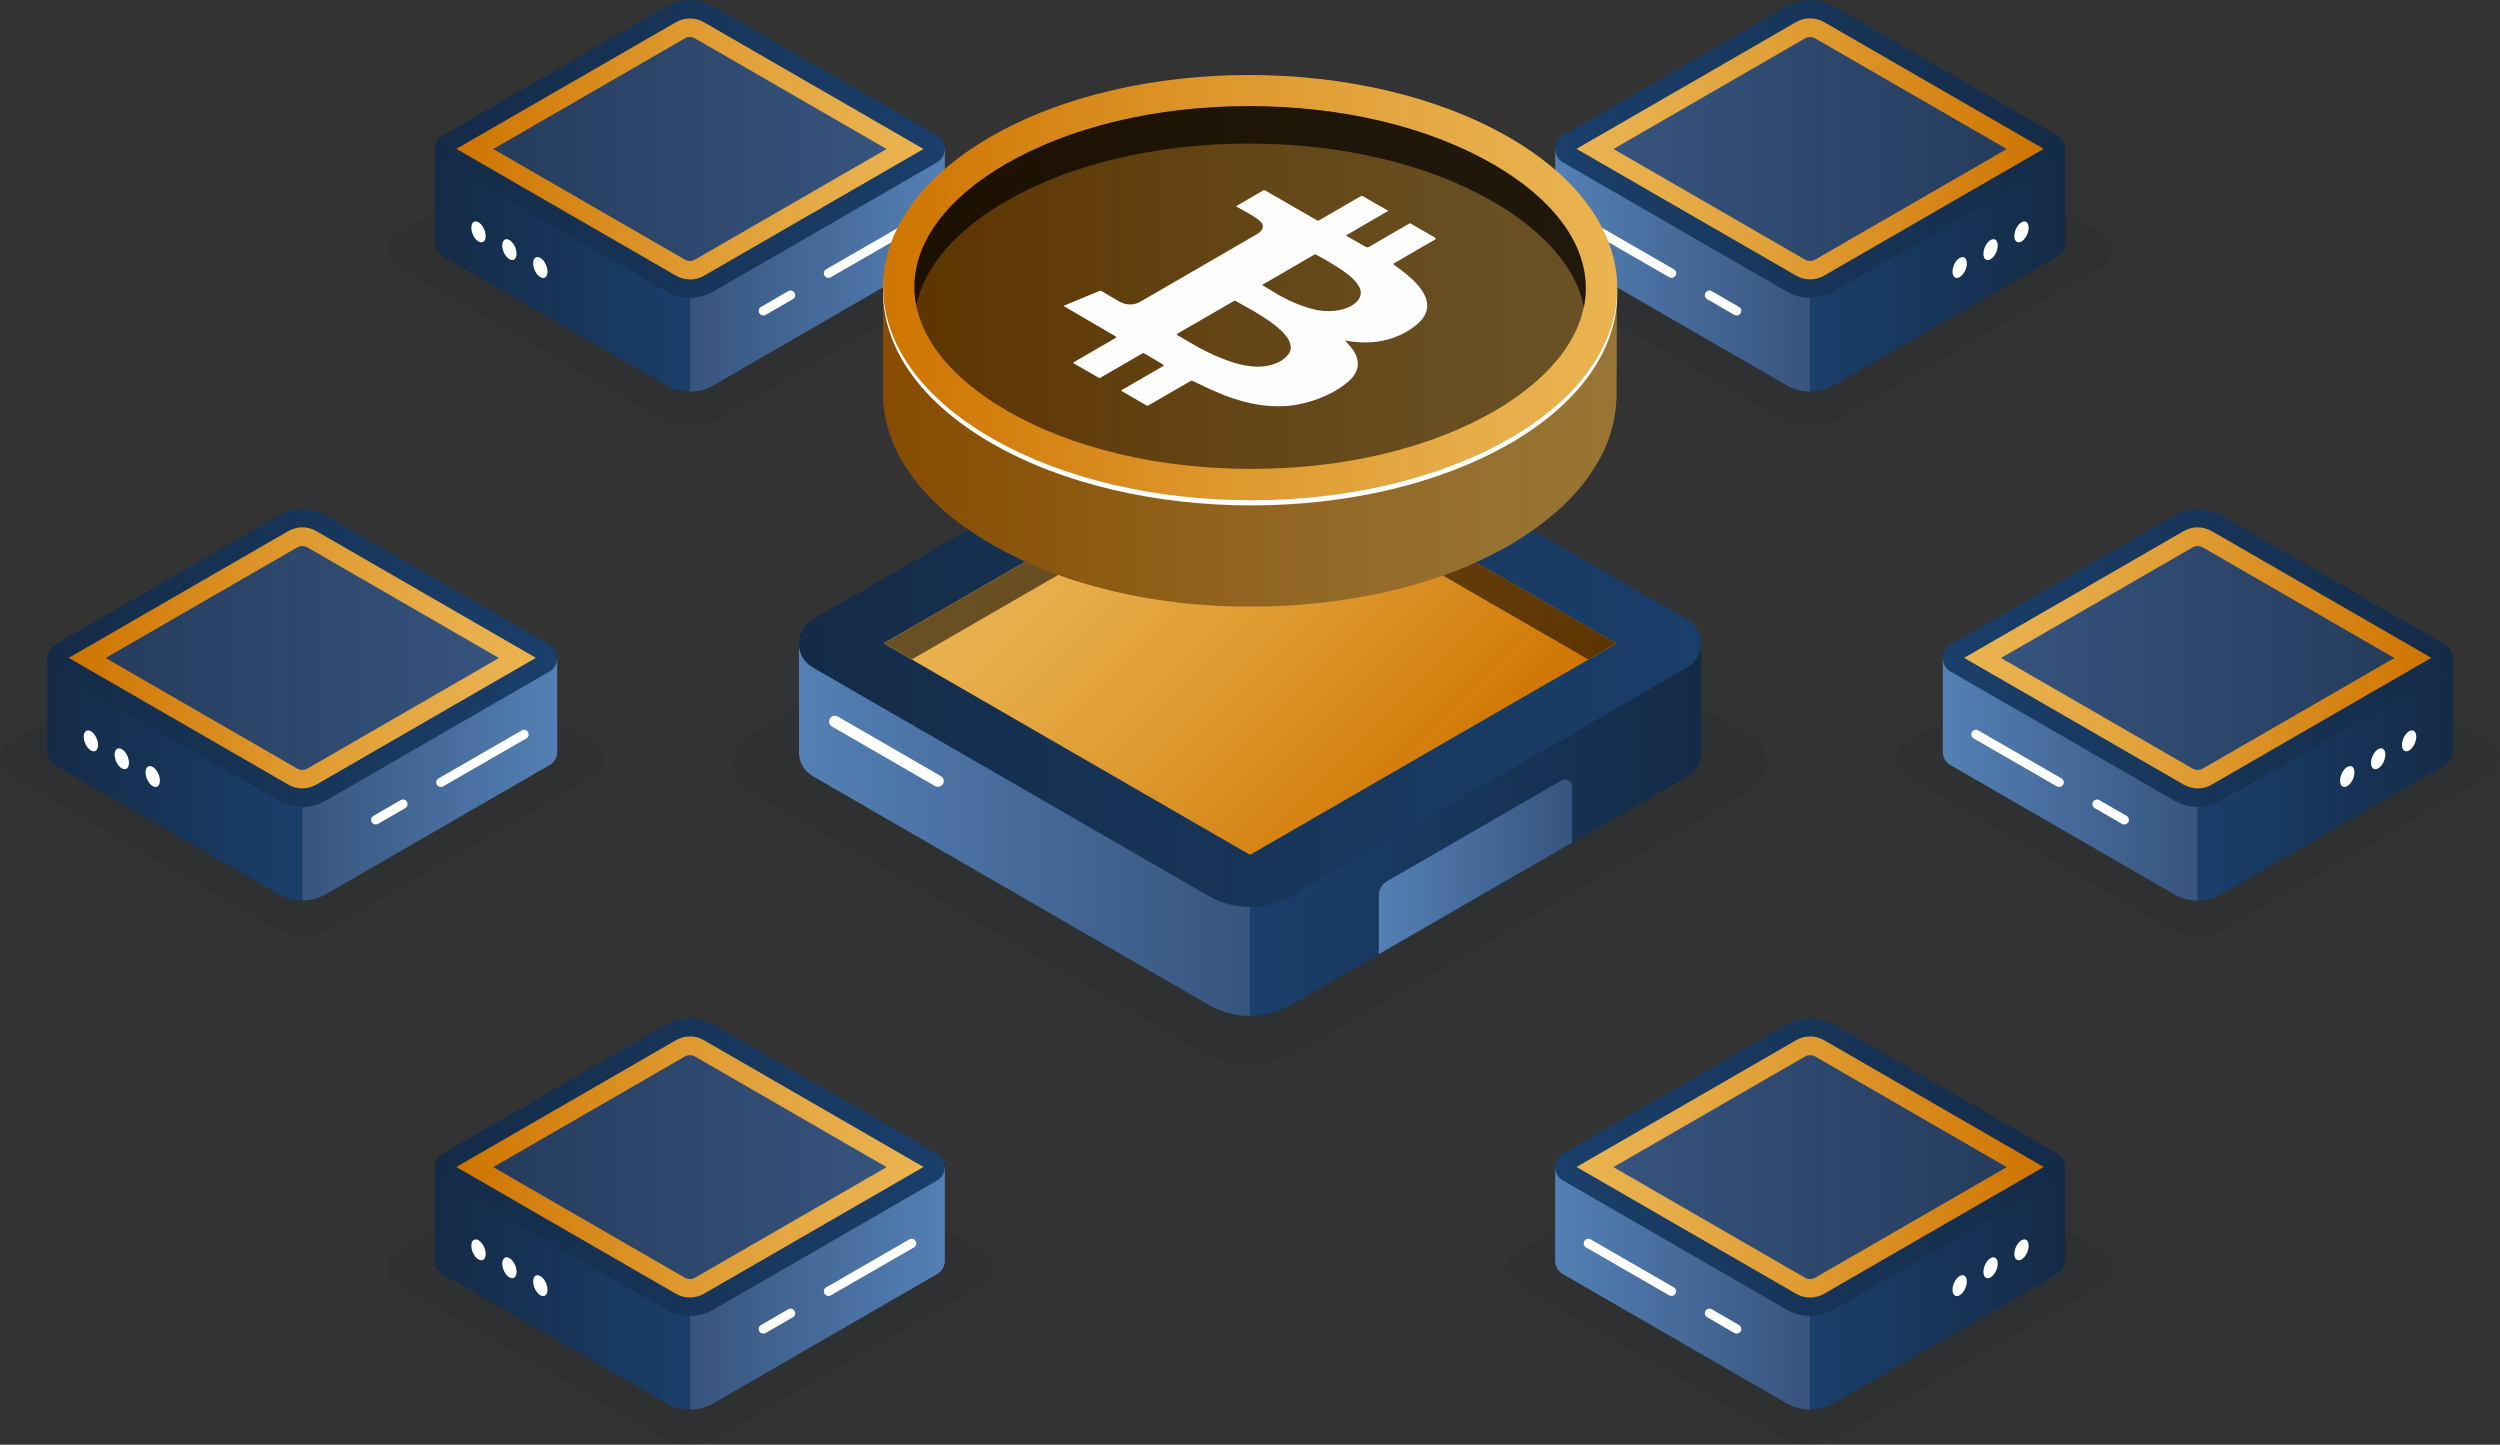 <?xml version="1.0" encoding="UTF-8"?><svg id="Layer_1" xmlns="http://www.w3.org/2000/svg" width="174.66" height="100.93" xmlns:xlink="http://www.w3.org/1999/xlink" viewBox="0 0 174.66 100.93"><rect x="0" y="0" width="174.66" height="100.93" fill="#333333" stroke="none"/><defs><style>.cls-1{fill:#061523;opacity:.1;}.cls-1,.cls-2,.cls-3,.cls-4,.cls-5,.cls-6,.cls-7,.cls-8,.cls-9,.cls-10,.cls-11,.cls-12,.cls-13,.cls-14,.cls-15,.cls-16,.cls-17,.cls-18,.cls-19,.cls-20,.cls-21,.cls-22,.cls-23,.cls-24,.cls-25,.cls-26,.cls-27,.cls-28,.cls-29,.cls-30,.cls-31,.cls-32,.cls-33,.cls-34,.cls-35,.cls-36,.cls-37,.cls-38,.cls-39,.cls-40,.cls-41,.cls-42,.cls-43,.cls-44,.cls-45{stroke-width:0px;}.cls-2{fill:url(#linear-gradient-38);}.cls-3{fill:#fefefe;}.cls-4{fill:url(#linear-gradient-12);}.cls-5{fill:url(#linear-gradient-17);}.cls-6{fill:url(#linear-gradient-19);}.cls-7{fill:url(#linear-gradient-33);}.cls-8{fill:url(#linear-gradient);}.cls-9{fill:url(#linear-gradient-21);}.cls-10{fill:url(#linear-gradient-6);}.cls-11{fill:url(#linear-gradient-15);}.cls-12{fill:url(#linear-gradient-11);}.cls-13{fill:url(#linear-gradient-5);}.cls-14{fill:url(#linear-gradient-31);}.cls-15{fill:url(#linear-gradient-34);}.cls-16{fill:url(#linear-gradient-13);}.cls-17{fill:url(#linear-gradient-23);}.cls-18{fill:url(#linear-gradient-25);}.cls-19{opacity:.55;}.cls-19,.cls-35,.cls-45{isolation:isolate;}.cls-20{fill:url(#linear-gradient-16);}.cls-21{fill:url(#linear-gradient-22);}.cls-22{fill:#fff;}.cls-23{fill:url(#linear-gradient-35);}.cls-24{fill:url(#linear-gradient-32);}.cls-25{fill:url(#linear-gradient-20);}.cls-26{fill:url(#linear-gradient-14);}.cls-27{fill:url(#linear-gradient-2);}.cls-28{fill:url(#linear-gradient-7);}.cls-29{fill:url(#linear-gradient-39);}.cls-30{fill:url(#linear-gradient-3);}.cls-31{fill:url(#linear-gradient-9);}.cls-32{fill:url(#linear-gradient-27);}.cls-33{fill:url(#linear-gradient-36);}.cls-34{fill:url(#linear-gradient-8);}.cls-35{opacity:.7;}.cls-36{fill:url(#linear-gradient-24);}.cls-37{fill:url(#linear-gradient-26);}.cls-38{fill:url(#linear-gradient-18);}.cls-39{fill:url(#linear-gradient-30);}.cls-40{fill:url(#linear-gradient-29);}.cls-41{fill:url(#linear-gradient-28);}.cls-42{fill:url(#linear-gradient-10);}.cls-43{fill:url(#linear-gradient-4);}.cls-44{fill:url(#linear-gradient-37);}.cls-45{opacity:.35;}</style><linearGradient id="linear-gradient" x1="21.12" y1="52.52" x2="38.93" y2="52.52" gradientUnits="userSpaceOnUse"><stop offset="0" stop-color="#37547e"/><stop offset="1" stop-color="#5480b5"/></linearGradient><linearGradient id="linear-gradient-2" x1="3.31" y1="52.52" x2="21.12" y2="52.52" gradientUnits="userSpaceOnUse"><stop offset="0" stop-color="#142b47"/><stop offset="1" stop-color="#1a3f6b"/></linearGradient><linearGradient id="linear-gradient-3" x1="3.31" y1="45.97" x2="38.93" y2="45.97" xlink:href="#linear-gradient-2"/><linearGradient id="linear-gradient-4" x1="4.8" y1="45.97" x2="37.44" y2="45.97" gradientUnits="userSpaceOnUse"><stop offset="0" stop-color="#ce7400"/><stop offset=".08" stop-color="#d17a08"/><stop offset=".48" stop-color="#de992f"/><stop offset=".8" stop-color="#e6ac48"/><stop offset="1" stop-color="#eab451"/></linearGradient><linearGradient id="linear-gradient-5" x1="7.38" y1="45.97" x2="34.86" y2="45.97" gradientUnits="userSpaceOnUse"><stop offset="0" stop-color="#253c5c"/><stop offset="1" stop-color="#37547e"/></linearGradient><linearGradient id="linear-gradient-6" x1="48.2" y1="16.95" x2="66.01" y2="16.95" xlink:href="#linear-gradient"/><linearGradient id="linear-gradient-7" x1="30.39" y1="16.95" x2="48.2" y2="16.95" xlink:href="#linear-gradient-2"/><linearGradient id="linear-gradient-8" x1="30.39" y1="10.41" x2="66.01" y2="10.41" xlink:href="#linear-gradient-2"/><linearGradient id="linear-gradient-9" x1="31.88" y1="10.41" x2="64.52" y2="10.41" xlink:href="#linear-gradient-4"/><linearGradient id="linear-gradient-10" x1="34.46" y1="10.41" x2="61.94" y2="10.41" xlink:href="#linear-gradient-5"/><linearGradient id="linear-gradient-11" x1="48.2" y1="88.08" x2="66.01" y2="88.08" xlink:href="#linear-gradient"/><linearGradient id="linear-gradient-12" x1="30.39" y1="88.08" x2="48.2" y2="88.08" xlink:href="#linear-gradient-2"/><linearGradient id="linear-gradient-13" x1="30.39" y1="81.53" x2="66.01" y2="81.53" xlink:href="#linear-gradient-2"/><linearGradient id="linear-gradient-14" x1="31.88" y1="81.53" x2="64.52" y2="81.53" xlink:href="#linear-gradient-4"/><linearGradient id="linear-gradient-15" x1="34.46" y1="81.53" x2="61.94" y2="81.53" xlink:href="#linear-gradient-5"/><linearGradient id="linear-gradient-16" x1="3022.85" x2="3040.66" gradientTransform="translate(3176.39) rotate(-180) scale(1 -1)" xlink:href="#linear-gradient"/><linearGradient id="linear-gradient-17" x1="3005.04" x2="3022.85" gradientTransform="translate(3176.39) rotate(-180) scale(1 -1)" xlink:href="#linear-gradient-2"/><linearGradient id="linear-gradient-18" x1="3005.04" y1="45.97" x2="3040.66" y2="45.97" gradientTransform="translate(3176.39) rotate(-180) scale(1 -1)" xlink:href="#linear-gradient-2"/><linearGradient id="linear-gradient-19" x1="3006.53" x2="3039.17" gradientTransform="translate(3176.39) rotate(-180) scale(1 -1)" xlink:href="#linear-gradient-4"/><linearGradient id="linear-gradient-20" x1="3009.11" x2="3036.59" gradientTransform="translate(3176.39) rotate(-180) scale(1 -1)" xlink:href="#linear-gradient-5"/><linearGradient id="linear-gradient-21" x1="3049.93" y1="16.95" x2="3067.74" y2="16.95" gradientTransform="translate(3176.39) rotate(-180) scale(1 -1)" xlink:href="#linear-gradient"/><linearGradient id="linear-gradient-22" x1="3032.12" y1="16.95" x2="3049.93" y2="16.95" gradientTransform="translate(3176.39) rotate(-180) scale(1 -1)" xlink:href="#linear-gradient-2"/><linearGradient id="linear-gradient-23" x1="3032.12" y1="10.41" x2="3067.74" y2="10.41" gradientTransform="translate(3176.39) rotate(-180) scale(1 -1)" xlink:href="#linear-gradient-2"/><linearGradient id="linear-gradient-24" x1="3033.61" y1="10.41" x2="3066.25" y2="10.41" gradientTransform="translate(3176.39) rotate(-180) scale(1 -1)" xlink:href="#linear-gradient-4"/><linearGradient id="linear-gradient-25" x1="3036.19" y1="10.41" x2="3063.67" y2="10.41" gradientTransform="translate(3176.39) rotate(-180) scale(1 -1)" xlink:href="#linear-gradient-5"/><linearGradient id="linear-gradient-26" x1="3049.93" y1="88.08" x2="3067.74" y2="88.08" gradientTransform="translate(3176.39) rotate(-180) scale(1 -1)" xlink:href="#linear-gradient"/><linearGradient id="linear-gradient-27" x1="3032.12" y1="88.08" x2="3049.93" y2="88.08" gradientTransform="translate(3176.39) rotate(-180) scale(1 -1)" xlink:href="#linear-gradient-2"/><linearGradient id="linear-gradient-28" x1="3032.12" y1="81.53" x2="3067.74" y2="81.53" gradientTransform="translate(3176.39) rotate(-180) scale(1 -1)" xlink:href="#linear-gradient-2"/><linearGradient id="linear-gradient-29" x1="3033.61" y1="81.53" x2="3066.25" y2="81.53" gradientTransform="translate(3176.39) rotate(-180) scale(1 -1)" xlink:href="#linear-gradient-4"/><linearGradient id="linear-gradient-30" x1="3036.19" y1="81.53" x2="3063.67" y2="81.53" gradientTransform="translate(3176.39) rotate(-180) scale(1 -1)" xlink:href="#linear-gradient-5"/><linearGradient id="linear-gradient-31" x1="33.77" y1="54.54" x2="65.29" y2="54.54" gradientTransform="translate(121.1) rotate(-180) scale(1 -1)" xlink:href="#linear-gradient"/><linearGradient id="linear-gradient-32" x1="-12.71" y1="54.54" x2="18.81" y2="54.54" gradientTransform="translate(106.14) rotate(-180) scale(1 -1)" xlink:href="#linear-gradient-2"/><linearGradient id="linear-gradient-33" x1="5.51" y1="44.95" x2="68.54" y2="44.95" gradientTransform="translate(50.31)" xlink:href="#linear-gradient-2"/><linearGradient id="linear-gradient-34" x1="-3.7" y1="60.56" x2="9.8" y2="60.56" gradientTransform="translate(106.14) rotate(-180) scale(1 -1)" xlink:href="#linear-gradient"/><linearGradient id="linear-gradient-35" x1="49.81" y1="57.74" x2="24.24" y2="32.16" gradientTransform="translate(50.31)" xlink:href="#linear-gradient-4"/><linearGradient id="linear-gradient-36" x1="-6.77" y1="38.14" x2="44.38" y2="38.14" gradientTransform="translate(106.14) rotate(-180) scale(1 -1)" xlink:href="#linear-gradient-4"/><linearGradient id="linear-gradient-37" x1="61.68" y1="31.2" x2="112.99" y2="31.2" xlink:href="#linear-gradient-4"/><linearGradient id="linear-gradient-38" x1="61.7" y1="20.09" x2="112.98" y2="20.09" xlink:href="#linear-gradient-4"/><linearGradient id="linear-gradient-39" x1="63.89" y1="20.09" x2="110.79" y2="20.09" xlink:href="#linear-gradient-4"/></defs><path class="cls-1" d="m19.18,64.85L.65,54.15c-.86-.5-.86-1.74,0-2.24l18.53-10.7c1.2-.69,2.68-.69,3.88,0l18.53,10.7c.86.5.86,1.74,0,2.24l-18.53,10.7c-1.2.69-2.68.69-3.88,0Z"/><path class="cls-8" d="m38.93,45.97v6.55c0,.37-.18.73-.55.94l-15.62,9.02c-.51.29-1.07.44-1.64.44v-20.81c.57,0,1.13.15,1.64.44l5.92,3.42h10.25Z"/><path class="cls-27" d="m21.12,42.11v20.81c-.57,0-1.13-.15-1.64-.44l-15.62-9.02c-.37-.21-.55-.58-.55-.94v-6.55h10.25l5.92-3.42c.51-.29,1.07-.44,1.64-.44Z"/><path class="cls-30" d="m19.48,55.94l-15.63-9.02c-.73-.42-.73-1.47,0-1.89l15.63-9.02c1.01-.58,2.26-.58,3.27,0l15.63,9.02c.73.42.73,1.47,0,1.89l-15.63,9.02c-1.01.58-2.26.58-3.27,0Z"/><path class="cls-43" d="m21.12,55.08c-.35,0-.69-.09-.99-.27l-15.33-8.85,15.33-8.85c.3-.17.64-.27.99-.27s.69.09.99.27l15.33,8.85-15.33,8.85c-.3.17-.64.27-.99.27Z"/><path class="cls-13" d="m21.12,53.79c-.12,0-.24-.03-.35-.09l-13.39-7.73,13.39-7.73c.1-.06.22-.09.35-.09s.24.03.35.09l13.39,7.73-13.39,7.73c-.1.06-.22.09-.35.09Z"/><path class="cls-22" d="m30.8,54.98c-.11,0-.22-.06-.28-.16-.09-.15-.04-.35.12-.44l5.81-3.35c.15-.09.35-.04.44.12.09.15.04.35-.12.44l-5.81,3.35c-.05.03-.11.04-.16.04Z"/><path class="cls-22" d="m26.25,57.6c-.11,0-.22-.06-.28-.16-.09-.15-.04-.35.12-.44l1.9-1.1c.15-.09.35-.04.44.12.09.15.04.35-.12.44l-1.9,1.1c-.05.03-.11.04-.16.04Z"/><path class="cls-22" d="m6.85,52.05c0,.37-.22.54-.5.38-.28-.16-.5-.59-.5-.96s.22-.54.5-.38c.28.16.5.59.5.96Z"/><path class="cls-22" d="m9.01,53.3c0,.37-.22.54-.5.38-.28-.16-.5-.59-.5-.96s.22-.54.5-.38c.28.16.5.59.5.96Z"/><path class="cls-22" d="m11.17,54.54c0,.37-.22.54-.5.38-.28-.16-.5-.59-.5-.96s.22-.54.5-.38c.28.16.5.59.5.96Z"/><path class="cls-1" d="m46.26,29.28l-18.53-10.7c-.86-.5-.86-1.74,0-2.24l18.53-10.7c1.2-.69,2.68-.69,3.88,0l18.53,10.7c.86.5.86,1.74,0,2.24l-18.53,10.7c-1.2.69-2.68.69-3.88,0Z"/><path class="cls-10" d="m66.01,10.41v6.55c0,.37-.18.73-.55.94l-15.62,9.02c-.51.29-1.07.44-1.64.44V6.55c.57,0,1.13.15,1.64.44l5.92,3.42h10.25Z"/><path class="cls-28" d="m48.2,6.55v20.81c-.57,0-1.13-.15-1.64-.44l-15.62-9.02c-.37-.21-.55-.58-.55-.94v-6.55h10.25l5.92-3.42c.51-.29,1.07-.44,1.64-.44Z"/><path class="cls-34" d="m46.56,20.37l-15.63-9.02c-.73-.42-.73-1.47,0-1.89L46.56.44c1.01-.58,2.26-.58,3.27,0l15.63,9.02c.73.42.73,1.47,0,1.89l-15.63,9.02c-1.01.58-2.26.58-3.27,0Z"/><path class="cls-31" d="m48.2,19.52c-.35,0-.69-.09-.99-.27l-15.33-8.85L47.21,1.56c.3-.17.64-.27.99-.27s.69.09.99.27l15.33,8.85-15.33,8.85c-.3.17-.64.27-.99.27Z"/><path class="cls-42" d="m48.2,18.23c-.12,0-.24-.03-.35-.09l-13.39-7.73,13.39-7.73c.1-.06.22-.09.35-.09s.24.03.35.09l13.39,7.73-13.39,7.73c-.1.06-.22.09-.35.09Z"/><path class="cls-22" d="m57.88,19.41c-.11,0-.22-.06-.28-.16-.09-.15-.04-.35.12-.44l5.81-3.35c.15-.09.35-.04.44.12.09.15.04.35-.12.44l-5.81,3.35c-.05.03-.11.04-.16.04Z"/><path class="cls-22" d="m53.33,22.04c-.11,0-.22-.06-.28-.16-.09-.15-.04-.35.12-.44l1.9-1.1c.15-.09.35-.04.44.12.09.15.04.35-.12.44l-1.9,1.1c-.05.03-.11.04-.16.04Z"/><path class="cls-22" d="m33.93,16.49c0,.37-.22.54-.5.38-.28-.16-.5-.59-.5-.96s.22-.54.5-.38c.28.16.5.59.5.96Z"/><path class="cls-22" d="m36.09,17.73c0,.37-.22.54-.5.38-.28-.16-.5-.59-.5-.96s.22-.54.5-.38c.28.16.5.59.5.96Z"/><path class="cls-22" d="m38.25,18.98c0,.37-.22.54-.5.38-.28-.16-.5-.59-.5-.96s.22-.54.5-.38c.28.16.5.59.5.96Z"/><path class="cls-1" d="m46.26,100.41l-18.53-10.7c-.86-.5-.86-1.74,0-2.24l18.53-10.7c1.2-.69,2.68-.69,3.88,0l18.53,10.7c.86.5.86,1.74,0,2.24l-18.53,10.7c-1.2.69-2.68.69-3.88,0Z"/><path class="cls-12" d="m66.01,81.53v6.55c0,.37-.18.73-.55.94l-15.62,9.02c-.51.29-1.07.44-1.64.44v-20.81c.57,0,1.13.15,1.64.44l5.92,3.42h10.25Z"/><path class="cls-4" d="m48.2,77.67v20.81c-.57,0-1.13-.15-1.64-.44l-15.62-9.02c-.37-.21-.55-.58-.55-.94v-6.55h10.25l5.92-3.42c.51-.29,1.07-.44,1.64-.44Z"/><path class="cls-16" d="m46.56,91.5l-15.63-9.02c-.73-.42-.73-1.47,0-1.89l15.63-9.02c1.01-.58,2.26-.58,3.27,0l15.63,9.02c.73.42.73,1.47,0,1.89l-15.63,9.02c-1.01.58-2.26.58-3.27,0Z"/><path class="cls-26" d="m48.2,90.65c-.35,0-.69-.09-.99-.27l-15.33-8.85,15.33-8.85c.3-.17.64-.27.99-.27s.69.09.99.27l15.33,8.85-15.33,8.85c-.3.17-.64.27-.99.27Z"/><path class="cls-11" d="m48.2,89.36c-.12,0-.24-.03-.35-.09l-13.39-7.73,13.39-7.73c.1-.06.22-.09.35-.09s.24.03.35.09l13.39,7.73-13.39,7.73c-.1.06-.22.09-.35.09Z"/><path class="cls-22" d="m57.88,90.54c-.11,0-.22-.06-.28-.16-.09-.15-.04-.35.12-.44l5.81-3.35c.15-.09.35-.04.44.12.09.15.04.35-.12.44l-5.81,3.35c-.05.03-.11.04-.16.04Z"/><path class="cls-22" d="m53.33,93.17c-.11,0-.22-.06-.28-.16-.09-.15-.04-.35.12-.44l1.9-1.1c.15-.09.35-.04.44.12.09.15.04.35-.12.44l-1.9,1.1c-.05.03-.11.04-.16.04Z"/><path class="cls-22" d="m33.93,87.61c0,.37-.22.54-.5.38-.28-.16-.5-.59-.5-.96s.22-.54.5-.38c.28.16.5.59.5.96Z"/><path class="cls-22" d="m36.09,88.86c0,.37-.22.54-.5.38-.28-.16-.5-.59-.5-.96s.22-.54.5-.38c.28.16.5.59.5.96Z"/><path class="cls-22" d="m38.25,90.11c0,.37-.22.54-.5.38-.28-.16-.5-.59-.5-.96s.22-.54.5-.38c.28.16.5.59.5.96Z"/><path class="cls-1" d="m155.48,64.85l18.53-10.7c.86-.5.86-1.74,0-2.24l-18.53-10.7c-1.2-.69-2.68-.69-3.88,0l-18.53,10.7c-.86.5-.86,1.74,0,2.24l18.53,10.7c1.2.69,2.68.69,3.88,0Z"/><path class="cls-20" d="m135.73,45.97v6.55c0,.37.18.73.55.94l15.62,9.02c.51.29,1.07.44,1.64.44v-20.81c-.57,0-1.13.15-1.64.44l-5.92,3.42h-10.25Z"/><path class="cls-5" d="m153.54,42.11v20.81c.57,0,1.13-.15,1.64-.44l15.62-9.02c.37-.21.55-.58.55-.94v-6.55h-10.25l-5.92-3.42c-.51-.29-1.07-.44-1.64-.44Z"/><path class="cls-38" d="m155.18,55.94l15.63-9.02c.73-.42.73-1.47,0-1.89l-15.63-9.02c-1.01-.58-2.26-.58-3.27,0l-15.63,9.02c-.73.42-.73,1.47,0,1.89l15.63,9.02c1.01.58,2.26.58,3.27,0Z"/><path class="cls-6" d="m153.54,55.08c.35,0,.69-.09.99-.27l15.33-8.85-15.33-8.85c-.3-.17-.64-.27-.99-.27s-.69.09-.99.27l-15.33,8.85,15.33,8.85c.3.17.64.27.99.27Z"/><path class="cls-25" d="m153.54,53.79c.12,0,.24-.03.35-.09l13.39-7.73-13.39-7.73c-.1-.06-.22-.09-.35-.09s-.24.03-.35.09l-13.39,7.73,13.39,7.73c.1.06.22.09.35.09Z"/><path class="cls-22" d="m143.86,54.98c.11,0,.22-.06.28-.16.09-.15.04-.35-.12-.44l-5.81-3.35c-.15-.09-.35-.04-.44.12-.09.15-.04.35.12.44l5.81,3.35c.05.03.11.04.16.04Z"/><path class="cls-22" d="m148.41,57.6c.11,0,.22-.06.28-.16.09-.15.04-.35-.12-.44l-1.9-1.1c-.15-.09-.35-.04-.44.12-.09.15-.04.35.12.44l1.9,1.1c.05.03.11.04.16.04Z"/><path class="cls-22" d="m167.81,52.05c0,.37.22.54.5.38.28-.16.5-.59.5-.96s-.22-.54-.5-.38c-.28.16-.5.59-.5.96Z"/><path class="cls-22" d="m165.65,53.3c0,.37.22.54.5.38.28-.16.5-.59.5-.96s-.22-.54-.5-.38c-.28.16-.5.59-.5.96Z"/><path class="cls-22" d="m163.49,54.54c0,.37.22.54.5.38.28-.16.5-.59.5-.96s-.22-.54-.5-.38c-.28.16-.5.59-.5.96Z"/><path class="cls-1" d="m128.4,29.28l18.53-10.7c.86-.5.86-1.74,0-2.24l-18.53-10.7c-1.2-.69-2.68-.69-3.88,0l-18.53,10.7c-.86.5-.86,1.74,0,2.24l18.53,10.7c1.2.69,2.68.69,3.88,0Z"/><path class="cls-9" d="m108.65,10.41v6.55c0,.37.18.73.55.94l15.62,9.02c.51.29,1.07.44,1.64.44V6.55c-.57,0-1.13.15-1.64.44l-5.92,3.42h-10.25Z"/><path class="cls-21" d="m126.46,6.55v20.81c.57,0,1.13-.15,1.64-.44l15.62-9.02c.37-.21.55-.58.55-.94v-6.55h-10.25l-5.92-3.42c-.51-.29-1.07-.44-1.64-.44Z"/><path class="cls-17" d="m128.1,20.37l15.63-9.02c.73-.42.73-1.47,0-1.89L128.1.44c-1.01-.58-2.26-.58-3.27,0l-15.63,9.02c-.73.42-.73,1.47,0,1.89l15.63,9.02c1.01.58,2.26.58,3.27,0Z"/><path class="cls-36" d="m126.46,19.52c.35,0,.69-.09.99-.27l15.33-8.85-15.33-8.85c-.3-.17-.64-.27-.99-.27s-.69.09-.99.27l-15.33,8.85,15.33,8.85c.3.17.64.27.99.27Z"/><path class="cls-18" d="m126.46,18.23c.12,0,.24-.03.35-.09l13.39-7.73-13.39-7.73c-.1-.06-.22-.09-.35-.09s-.24.03-.35.09l-13.39,7.73,13.39,7.73c.1.06.22.09.35.09Z"/><path class="cls-22" d="m116.78,19.41c.11,0,.22-.06.28-.16.09-.15.04-.35-.12-.44l-5.81-3.35c-.15-.09-.35-.04-.44.12-.09.15-.04.35.12.44l5.81,3.35c.05.03.11.04.16.04Z"/><path class="cls-22" d="m121.33,22.04c.11,0,.22-.06.28-.16.09-.15.04-.35-.12-.44l-1.9-1.1c-.15-.09-.35-.04-.44.12-.09.15-.04.35.12.44l1.9,1.1c.05.03.11.04.16.04Z"/><path class="cls-22" d="m140.73,16.49c0,.37.22.54.5.38.28-.16.5-.59.5-.96s-.22-.54-.5-.38c-.28.16-.5.59-.5.96Z"/><path class="cls-22" d="m138.57,17.73c0,.37.22.54.5.38.28-.16.5-.59.5-.96s-.22-.54-.5-.38c-.28.16-.5.59-.5.96Z"/><path class="cls-22" d="m136.41,18.98c0,.37.22.54.5.38.28-.16.5-.59.5-.96s-.22-.54-.5-.38c-.28.16-.5.59-.5.96Z"/><path class="cls-1" d="m128.4,100.41l18.53-10.7c.86-.5.86-1.74,0-2.24l-18.53-10.7c-1.2-.69-2.68-.69-3.88,0l-18.53,10.7c-.86.5-.86,1.74,0,2.24l18.53,10.7c1.2.69,2.68.69,3.88,0Z"/><path class="cls-37" d="m108.65,81.53v6.55c0,.37.18.73.55.94l15.62,9.02c.51.29,1.07.44,1.64.44v-20.81c-.57,0-1.13.15-1.64.44l-5.92,3.42h-10.25Z"/><path class="cls-32" d="m126.46,77.67v20.81c.57,0,1.13-.15,1.64-.44l15.62-9.02c.37-.21.55-.58.55-.94v-6.55h-10.25l-5.92-3.42c-.51-.29-1.07-.44-1.64-.44Z"/><path class="cls-41" d="m128.1,91.5l15.63-9.02c.73-.42.73-1.47,0-1.89l-15.63-9.02c-1.01-.58-2.26-.58-3.27,0l-15.63,9.02c-.73.42-.73,1.47,0,1.89l15.63,9.02c1.01.58,2.26.58,3.27,0Z"/><path class="cls-40" d="m126.46,90.65c.35,0,.69-.09.99-.27l15.33-8.85-15.33-8.85c-.3-.17-.64-.27-.99-.27s-.69.09-.99.27l-15.33,8.85,15.33,8.85c.3.17.64.27.99.27Z"/><path class="cls-39" d="m126.46,89.36c.12,0,.24-.03.35-.09l13.39-7.73-13.39-7.73c-.1-.06-.22-.09-.35-.09s-.24.03-.35.09l-13.39,7.73,13.39,7.73c.1.06.22.09.35.09Z"/><path class="cls-22" d="m116.78,90.54c.11,0,.22-.06.28-.16.09-.15.04-.35-.12-.44l-5.81-3.35c-.15-.09-.35-.04-.44.12-.09.15-.04.35.12.44l5.81,3.35c.05.03.11.04.16.04Z"/><path class="cls-22" d="m121.33,93.17c.11,0,.22-.06.28-.16.09-.15.04-.35-.12-.44l-1.9-1.1c-.15-.09-.35-.04-.44.12-.09.15-.04.35.12.44l1.9,1.1c.05.03.11.04.16.04Z"/><path class="cls-22" d="m140.73,87.61c0,.37.22.54.5.38.28-.16.5-.59.5-.96s-.22-.54-.5-.38c-.28.16-.5.59-.5.96Z"/><path class="cls-22" d="m138.57,88.86c0,.37.22.54.5.38.28-.16.5-.59.5-.96s-.22-.54-.5-.38c-.28.16-.5.59-.5.96Z"/><path class="cls-22" d="m136.41,90.11c0,.37.22.54.5.38.28-.16.5-.59.5-.96s-.22-.54-.5-.38c-.28.16-.5.59-.5.96Z"/><path class="cls-1" d="m84.01,73.5l-31.67-18.28c-1.48-.85-1.48-2.98,0-3.83l31.67-18.28c2.05-1.18,4.58-1.18,6.63,0l31.67,18.28c1.48.85,1.48,2.98,0,3.83l-31.67,18.28c-2.05,1.18-4.58,1.18-6.63,0Z"/><path class="cls-14" d="m55.82,44.95v7.61c0,.65.32,1.29.97,1.67l27.65,15.97c.9.52,1.89.78,2.9.78v-32.84c-1,0-2,.26-2.9.78l-10.48,6.05h-18.13Z"/><path class="cls-24" d="m87.33,38.12v32.84c1,0,2-.26,2.9-.77l6.11-3.52,13.5-7.79,8.04-4.64c.65-.37.97-1.02.97-1.67v-7.61h-18.14l-10.48-6.05c-.89-.51-1.9-.77-2.9-.77Z"/><path class="cls-7" d="m84.43,62.59l-27.65-15.96c-1.29-.74-1.29-2.6,0-3.35l27.65-15.96c1.79-1.03,4-1.03,5.79,0l27.65,15.96c1.29.74,1.29,2.6,0,3.35l-27.65,15.96c-1.79,1.03-4,1.03-5.79,0Z"/><path class="cls-22" d="m65.53,54.97c.14,0,.27-.07.35-.2.11-.19.05-.44-.15-.55l-7.2-4.16c-.19-.11-.44-.05-.55.15-.11.19-.05.44.15.55l7.2,4.16c.06.04.13.05.2.05Z"/><path class="cls-15" d="m96.33,62.56v4.1l13.5-7.79v-3.93c0-.37-.4-.61-.73-.42l-12.2,7.05c-.35.2-.57.58-.57.99Z"/><path class="cls-23" d="m87.33,59.69s.06,0,.09-.02l25.49-14.71-25.49-14.72s-.06-.02-.09-.02-.07,0-.09.02l-25.49,14.71,25.49,14.72s.06.02.09.02Z"/><path class="cls-33" d="m61.75,44.95l1.95,1.12,23.54-13.59s.06-.02.09-.02.07,0,.09.02l23.54,13.59,1.95-1.12-25.49-14.72s-.06-.02-.09-.02-.07,0-.09.02l-25.49,14.72Z"/><path class="cls-19" d="m61.75,44.95l1.95,1.12,23.54-13.59s.06-.02.09-.02.07,0,.09.02l23.54,13.59,1.95-1.12-25.49-14.72s-.06-.02-.09-.02-.07,0-.09.02l-25.49,14.72Z"/><path class="cls-44" d="m112.97,20.62c0,.13-.01.26-.03.39-.01.11-.03.22-.04.34-.02.13-.04.26-.06.38-.02.11-.05.23-.07.34-.03.13-.06.25-.09.37-.03.11-.06.23-.1.34-.04.12-.08.25-.12.37-.04.11-.08.22-.13.33-.05.13-.11.26-.16.39-.05.11-.1.22-.15.32-.06.13-.13.26-.2.38-.06.1-.11.21-.17.31-.09.15-.18.3-.28.45-.06.09-.12.18-.18.27-.11.17-.24.33-.36.5-.06.08-.11.16-.17.23-.03.04-.06.07-.09.11-.13.16-.27.33-.42.49-.04.04-.08.09-.12.13-.17.19-.35.37-.54.56-.03.03-.07.06-.1.1-.14.14-.29.27-.44.41-.12.11-.24.22-.37.32-.12.1-.23.2-.35.3-.13.11-.26.21-.4.31-.13.1-.25.19-.38.29-.14.1-.29.2-.43.3-.13.09-.27.19-.41.28-.15.1-.31.2-.46.29-.2.12-.39.24-.59.36-.38.22-.78.43-1.18.64-.12.06-.23.12-.35.17-.31.15-.63.3-.95.45-.11.05-.22.1-.33.15-.42.18-.84.36-1.28.52-.08.03-.16.06-.23.09-.37.14-.74.27-1.11.39-.15.05-.31.1-.47.15-.21.06-.41.13-.62.19-.18.05-.35.1-.53.15-.21.06-.42.12-.64.17-.18.05-.36.09-.54.14-.22.05-.44.1-.65.15-.18.04-.36.08-.54.12-.22.05-.45.09-.67.13-.17.03-.34.07-.52.1-.48.08-.96.16-1.45.23-.07,0-.14.02-.21.03-.42.06-.85.11-1.27.15-.16.02-.33.03-.49.05-.27.03-.55.05-.82.07-.17.01-.35.03-.52.04-.29.02-.57.03-.86.04-.16,0-.32.02-.49.02-.25,0-.5.01-.75.01-.18,0-.35,0-.53,0-.27,0-.53,0-.8,0-.16,0-.32,0-.47,0-.25,0-.49-.02-.74-.03-.17,0-.34-.01-.51-.02-.26-.01-.53-.03-.79-.05-.15-.01-.3-.02-.45-.03-.31-.03-.63-.06-.94-.09-.1-.01-.2-.02-.3-.03-.41-.05-.82-.1-1.22-.16-.07,0-.14-.02-.21-.03-.34-.05-.69-.1-1.03-.16-.15-.03-.29-.05-.44-.08-.26-.05-.53-.1-.79-.15-.14-.03-.28-.06-.41-.09-.29-.06-.58-.13-.86-.19-.16-.04-.32-.08-.47-.12-.26-.07-.52-.13-.78-.21-.15-.04-.29-.08-.44-.13-.41-.12-.81-.24-1.21-.38-.07-.02-.14-.05-.22-.07-.46-.16-.91-.32-1.36-.5-.18-.07-.36-.14-.54-.22-.14-.06-.29-.12-.43-.18-.2-.09-.4-.18-.6-.27-.13-.06-.26-.12-.39-.18-.22-.1-.43-.21-.64-.32-.11-.05-.21-.1-.32-.16-.31-.16-.62-.33-.92-.51-2.53-1.46-4.42-3.15-5.69-4.95-.47-.68-.86-1.37-1.15-2.07-.2-.47-.35-.94-.47-1.41-.18-.71-.26-1.43-.26-2.15l-.02,7.44c-.01,3.83,2.51,7.66,7.57,10.58.3.17.61.34.92.51.1.05.21.11.32.16.21.11.42.21.64.32.13.06.26.12.39.18.2.09.4.18.6.27.14.06.28.12.42.18.14.06.27.12.41.17.04.02.09.03.13.05.45.17.9.34,1.36.5.07.02.14.05.21.07.4.13.8.26,1.21.38.07.02.13.04.2.06.08.02.16.04.24.06.26.07.52.14.78.21.16.04.32.08.47.12.29.07.57.13.86.2.11.02.21.05.32.07.03,0,.06.01.09.02.26.05.53.1.79.15.14.03.29.06.43.08.35.06.69.11,1.04.16.06,0,.12.02.19.03,0,0,0,0,0,0,.41.06.82.11,1.23.16.09.01.18.02.27.03.32.03.64.07.96.09,0,0,.02,0,.02,0,.14.01.28.02.43.03.26.02.53.04.79.05.17,0,.34.01.52.02.24.01.49.02.73.03.02,0,.04,0,.06,0,.14,0,.28,0,.42,0,.27,0,.53,0,.8,0,.18,0,.35,0,.52,0,.25,0,.5,0,.75-.01.05,0,.09,0,.14,0,.12,0,.23-.01.35-.02.29-.01.58-.03.86-.04.17-.01.35-.02.52-.04.28-.02.55-.04.82-.07.1,0,.19-.01.29-.02.07,0,.13-.02.2-.02.43-.04.85-.09,1.28-.15.07,0,.14-.02.21-.03.49-.07.97-.15,1.45-.23.04,0,.09-.01.13-.02.13-.02.25-.05.38-.07.22-.04.45-.09.67-.13.18-.04.36-.08.54-.12.22-.05.44-.1.66-.15.18-.04.36-.09.54-.13.21-.06.43-.11.64-.17.18-.05.35-.1.53-.15.21-.06.42-.13.63-.19.09-.03.18-.05.27-.08.06-.02.13-.05.19-.07.38-.12.75-.25,1.11-.39.08-.03.16-.06.23-.08.43-.17.86-.34,1.28-.52.11-.05.22-.1.32-.15.32-.14.64-.29.95-.45.12-.06.23-.11.35-.17.4-.21.8-.42,1.18-.64.11-.06.21-.12.31-.18.1-.06.19-.12.28-.18.16-.1.31-.2.47-.3.14-.09.27-.18.41-.28.15-.1.29-.2.43-.31.13-.09.26-.19.38-.29.14-.1.27-.21.4-.31.12-.1.24-.2.35-.29.13-.11.25-.21.37-.32.05-.04.1-.09.15-.13.1-.09.19-.18.29-.28.03-.03.07-.07.1-.1.19-.18.36-.37.53-.56.04-.04.08-.09.12-.13.14-.16.28-.33.42-.49.03-.04.06-.07.09-.11.01-.02.03-.03.04-.05.05-.06.09-.12.13-.18.12-.16.25-.33.36-.5.06-.09.12-.18.18-.28.1-.15.19-.3.28-.45.02-.04.05-.08.08-.12.03-.06.06-.12.1-.19.07-.13.14-.26.2-.38.05-.11.1-.22.15-.32.06-.13.11-.26.16-.39.02-.06.05-.12.07-.17.02-.05.03-.1.05-.16.04-.12.08-.25.12-.37.03-.11.07-.23.1-.34.03-.12.06-.25.09-.37.01-.07.04-.13.05-.2,0-.05.01-.09.02-.14.02-.13.04-.26.06-.38.02-.11.03-.22.04-.34.01-.13.02-.26.03-.39,0-.08.01-.15.02-.23,0-.08,0-.15,0-.23l.02-7.44c0,.15-.01.3-.02.45Z"/><path class="cls-45" d="m112.97,20.62c0,.13-.01.26-.03.39-.01.11-.03.22-.04.34-.02.13-.04.26-.06.38-.02.11-.05.23-.07.34-.03.13-.06.25-.09.37-.03.11-.06.23-.1.34-.04.12-.08.25-.12.37-.04.11-.08.22-.13.33-.05.13-.11.26-.16.39-.05.11-.1.22-.15.32-.06.13-.13.26-.2.38-.06.1-.11.21-.17.31-.09.15-.18.3-.28.45-.06.09-.12.18-.18.27-.11.17-.24.33-.36.5-.06.08-.11.16-.17.23-.03.04-.06.07-.09.11-.13.16-.27.33-.42.49-.04.04-.08.09-.12.13-.17.19-.35.37-.54.56-.03.03-.07.06-.1.1-.14.14-.29.27-.44.41-.12.11-.24.22-.37.32-.12.1-.23.2-.35.3-.13.11-.26.21-.4.31-.13.1-.25.19-.38.29-.14.1-.29.2-.43.3-.13.09-.27.19-.41.28-.15.1-.31.2-.46.29-.2.12-.39.24-.59.36-.38.22-.78.43-1.18.64-.12.06-.23.12-.35.17-.31.15-.63.3-.95.45-.11.05-.22.1-.33.15-.42.18-.84.36-1.28.52-.08.03-.16.06-.23.09-.37.14-.74.27-1.11.39-.15.05-.31.1-.47.15-.21.06-.41.13-.62.19-.18.05-.35.1-.53.15-.21.06-.42.12-.64.17-.18.05-.36.09-.54.14-.22.05-.44.1-.65.15-.18.04-.36.08-.54.12-.22.05-.45.09-.67.13-.17.03-.34.07-.52.1-.48.08-.96.16-1.45.23-.07,0-.14.02-.21.03-.42.06-.85.11-1.27.15-.16.02-.33.03-.49.05-.27.03-.55.05-.82.07-.17.01-.35.03-.52.04-.29.02-.57.03-.86.04-.16,0-.32.02-.49.02-.25,0-.5.01-.75.01-.18,0-.35,0-.53,0-.27,0-.53,0-.8,0-.16,0-.32,0-.47,0-.25,0-.49-.02-.74-.03-.17,0-.34-.01-.51-.02-.26-.01-.53-.03-.79-.05-.15-.01-.3-.02-.45-.03-.31-.03-.63-.06-.94-.09-.1-.01-.2-.02-.3-.03-.41-.05-.82-.1-1.22-.16-.07,0-.14-.02-.21-.03-.34-.05-.69-.1-1.03-.16-.15-.03-.29-.05-.44-.08-.26-.05-.53-.1-.79-.15-.14-.03-.28-.06-.41-.09-.29-.06-.58-.13-.86-.19-.16-.04-.32-.08-.47-.12-.26-.07-.52-.13-.78-.21-.15-.04-.29-.08-.44-.13-.41-.12-.81-.24-1.21-.38-.07-.02-.14-.05-.22-.07-.46-.16-.91-.32-1.36-.5-.18-.07-.36-.14-.54-.22-.14-.06-.29-.12-.43-.18-.2-.09-.4-.18-.6-.27-.13-.06-.26-.12-.39-.18-.22-.1-.43-.21-.64-.32-.11-.05-.21-.1-.32-.16-.31-.16-.62-.33-.92-.51-2.53-1.46-4.42-3.15-5.69-4.95-.47-.68-.86-1.37-1.15-2.07-.2-.47-.35-.94-.47-1.41-.18-.71-.26-1.43-.26-2.15l-.02,7.44c-.01,3.83,2.51,7.66,7.57,10.58.3.17.61.34.92.51.1.05.21.11.32.16.21.11.42.21.64.32.13.06.26.12.39.18.2.09.4.18.6.27.14.06.28.12.42.18.14.06.27.12.41.17.04.02.09.03.13.05.45.17.9.34,1.36.5.07.02.14.05.21.07.4.13.8.26,1.21.38.07.02.13.04.2.06.08.02.16.04.24.06.26.07.52.14.78.21.16.04.32.08.47.12.29.07.57.13.86.2.11.02.21.05.32.07.03,0,.06.01.09.02.26.05.53.1.79.15.14.03.29.06.43.08.35.06.69.11,1.04.16.06,0,.12.02.19.03,0,0,0,0,0,0,.41.06.82.11,1.23.16.09.01.18.02.27.03.32.03.64.07.96.09,0,0,.02,0,.02,0,.14.01.28.02.43.03.26.02.53.04.79.05.17,0,.34.01.52.02.24.01.49.02.73.03.02,0,.04,0,.06,0,.14,0,.28,0,.42,0,.27,0,.53,0,.8,0,.18,0,.35,0,.52,0,.25,0,.5,0,.75-.01.05,0,.09,0,.14,0,.12,0,.23-.01.35-.02.29-.01.58-.03.86-.04.17-.01.35-.02.52-.04.28-.02.55-.04.82-.07.1,0,.19-.01.29-.02.07,0,.13-.02.2-.02.43-.04.85-.09,1.28-.15.07,0,.14-.02.21-.03.49-.07.97-.15,1.45-.23.04,0,.09-.01.13-.02.13-.02.25-.05.38-.07.22-.04.45-.09.67-.13.18-.04.36-.08.54-.12.22-.05.44-.1.66-.15.18-.04.36-.09.54-.13.21-.06.43-.11.64-.17.18-.05.35-.1.53-.15.21-.06.42-.13.63-.19.09-.03.18-.05.27-.08.06-.02.13-.05.19-.07.38-.12.75-.25,1.11-.39.08-.03.16-.06.23-.08.43-.17.86-.34,1.28-.52.11-.05.22-.1.32-.15.32-.14.64-.29.95-.45.12-.06.23-.11.35-.17.4-.21.8-.42,1.18-.64.11-.06.21-.12.31-.18.1-.06.19-.12.28-.18.16-.1.31-.2.47-.3.14-.09.27-.18.41-.28.15-.1.29-.2.43-.31.13-.09.26-.19.38-.29.14-.1.27-.21.4-.31.12-.1.24-.2.35-.29.13-.11.25-.21.37-.32.05-.04.1-.09.15-.13.1-.09.19-.18.29-.28.03-.03.07-.07.1-.1.19-.18.36-.37.53-.56.04-.04.08-.09.12-.13.14-.16.28-.33.42-.49.03-.04.06-.07.09-.11.01-.02.03-.03.04-.05.05-.06.09-.12.13-.18.12-.16.25-.33.36-.5.06-.09.12-.18.18-.28.1-.15.19-.3.28-.45.02-.04.05-.08.08-.12.03-.06.06-.12.1-.19.07-.13.14-.26.2-.38.05-.11.1-.22.15-.32.06-.13.11-.26.16-.39.02-.06.05-.12.07-.17.02-.05.03-.1.05-.16.04-.12.08-.25.12-.37.03-.11.07-.23.1-.34.03-.12.06-.25.09-.37.01-.07.04-.13.05-.2,0-.05.01-.09.02-.14.02-.13.04-.26.06-.38.02-.11.03-.22.04-.34.01-.13.02-.26.03-.39,0-.08.01-.15.02-.23,0-.08,0-.15,0-.23l.02-7.44c0,.15-.01.3-.02.45Z"/><path class="cls-22" d="m105.53,30.96c-9.99,5.8-26.22,5.8-36.26,0-10.05-5.8-10.1-15.21-.12-21.01,9.98-5.8,26.22-5.8,36.27,0,10.04,5.8,10.1,15.21.12,21.01Z"/><path class="cls-2" d="m105.53,30.6c-9.99,5.8-26.22,5.8-36.26,0-10.05-5.8-10.1-15.21-.12-21.01,9.98-5.8,26.22-5.8,36.27,0,10.04,5.8,10.1,15.21.12,21.01Z"/><path class="cls-29" d="m87.42,32.76c-6.47,0-12.53-1.44-17.06-4.06-4.17-2.41-6.47-5.48-6.48-8.65,0-3.14,2.25-6.18,6.36-8.57,4.5-2.61,10.54-4.05,17.01-4.05s12.53,1.44,17.06,4.06c4.17,2.41,6.47,5.48,6.47,8.65,0,3.14-2.26,6.18-6.36,8.57-4.5,2.61-10.54,4.05-17.01,4.05Z"/><path class="cls-19" d="m87.42,32.76c-6.47,0-12.53-1.44-17.06-4.06-4.17-2.41-6.47-5.48-6.48-8.65,0-3.14,2.25-6.18,6.36-8.57,4.5-2.61,10.54-4.05,17.01-4.05s12.53,1.44,17.06,4.06c4.17,2.41,6.47,5.48,6.47,8.65,0,3.14-2.26,6.18-6.36,8.57-4.5,2.61-10.54,4.05-17.01,4.05Z"/><path class="cls-35" d="m110.79,20.13c0,.44-.04.88-.13,1.31-.54-2.7-2.75-5.27-6.34-7.35-4.53-2.62-10.59-4.06-17.06-4.06s-12.51,1.44-17.01,4.05c-3.53,2.05-5.7,4.59-6.23,7.26-.09-.43-.13-.86-.13-1.3,0-3.14,2.26-6.18,6.36-8.57,4.5-2.61,10.54-4.06,17.01-4.06s12.53,1.44,17.06,4.06c4.17,2.41,6.47,5.48,6.47,8.65Z"/><path class="cls-3" d="m82.26,23.41c-.06-.04-.05-.06,0-.1,1.31-.76,2.62-1.52,3.93-2.27.05-.03.09-.05.16,0,.38.21.77.43,1.14.64s.74.44,1.09.68c.49.34.94.69,1.26,1.1.2.25.32.51.34.78.06.7-1.15,1.54-2.78,1.35-.59-.07-1.12-.21-1.56-.37-.8-.29-1.47-.6-2.1-.95-.19-.1-.37-.21-.55-.31-.12-.07-.24-.14-.36-.21-.19-.11-.38-.22-.56-.33,0,0,0,0,0,0m6.86-2.94c-.3-.17-.59-.35-.88-.52-.07-.04-.06-.06,0-.1,1.18-.68,2.36-1.36,3.53-2.05.05-.03.09-.06.17-.02.32.18.65.36.97.55s.65.39.94.6c.37.26.71.54.94.85.22.29.34.59.23.91-.27.77-1.62,1.21-2.95.97-.4-.07-.77-.19-1.13-.31-.67-.25-1.27-.55-1.83-.87m7.81-5.8c-.29-.16-.57-.33-.86-.49s-.57-.33-.85-.49c-.06-.03-.1-.04-.15,0l-.06.03c-.95.55-1.89,1.09-2.83,1.64-.07.04-.12.04-.19,0-.13-.07-.25-.15-.38-.22-.26-.15-.51-.3-.77-.44-.81-.47-1.63-.94-2.44-1.41-.06-.03-.1-.03-.16,0-.61.35-1.21.71-1.82,1.06-.06.04-.06.06,0,.09,0,0,0,0,.01,0,.24.13.48.27.72.4.08.05.16.09.24.14.23.14.47.29.65.45.32.3.22.65-.21.9-1.25.73-2.51,1.45-3.76,2.18-1.48.86-2.96,1.71-4.44,2.57-.37.21-.88.23-1.29.03-.08-.04-.17-.08-.25-.13-.37-.21-.74-.43-1.1-.65-.08-.04-.13-.05-.22-.01-.78.33-1.57.65-2.35.98-.03.01-.07.03-.12.05.04.03.08.05.11.07,1.17.68,2.33,1.36,3.5,2.04q.13.08,0,.15c-.95.55-1.91,1.1-2.86,1.66-.08.05-.08.07,0,.12.18.1.36.21.55.31.36.21.72.42,1.09.63.04.02.09.05.13.07.04-.02.07-.04.11-.06.95-.55,1.9-1.1,2.85-1.65.08-.05.12-.05.19,0,0,0,0,0,.01,0,.42.25.84.5,1.26.75q.11.07,0,.13c-.95.55-1.89,1.1-2.84,1.64-.08.05-.07.07,0,.11.55.32,1.1.64,1.65.96q.12.07.23,0c.96-.56,1.92-1.11,2.88-1.67.08-.04.12-.04.2,0,.57.27,1.13.55,1.73.8.71.31,1.49.57,2.33.75,1.31.28,2.6.29,3.87-.06,1.17-.32,2.13-.8,2.86-1.42.61-.51.84-1.08.65-1.71-.13-.4-.41-.76-.75-1.11-.03-.02-.05-.05-.09-.09.09.01.14.02.19.03,1.14.19,2.23.13,3.25-.24.61-.22,1.11-.52,1.53-.86.49-.4.77-.84.78-1.33.01-.51-.24-.98-.62-1.43-.45-.53-1.04-1-1.69-1.45-.06-.05-.07-.07,0-.12.95-.55,1.9-1.1,2.85-1.65q.12-.07,0-.14c-.53-.31-1.07-.62-1.6-.93-.02-.01-.04-.02-.05-.03-.11-.06-.1-.05-.23.03-.91.53-1.82,1.06-2.73,1.58q-.11.06-.22,0c-.34-.19-.67-.38-1-.57-.13-.07-.25-.14-.39-.22.04-.02.06-.04.09-.06l.39-.23c.8-.46,1.6-.93,2.4-1.39.06-.03.11-.06.02-.11"/></svg>